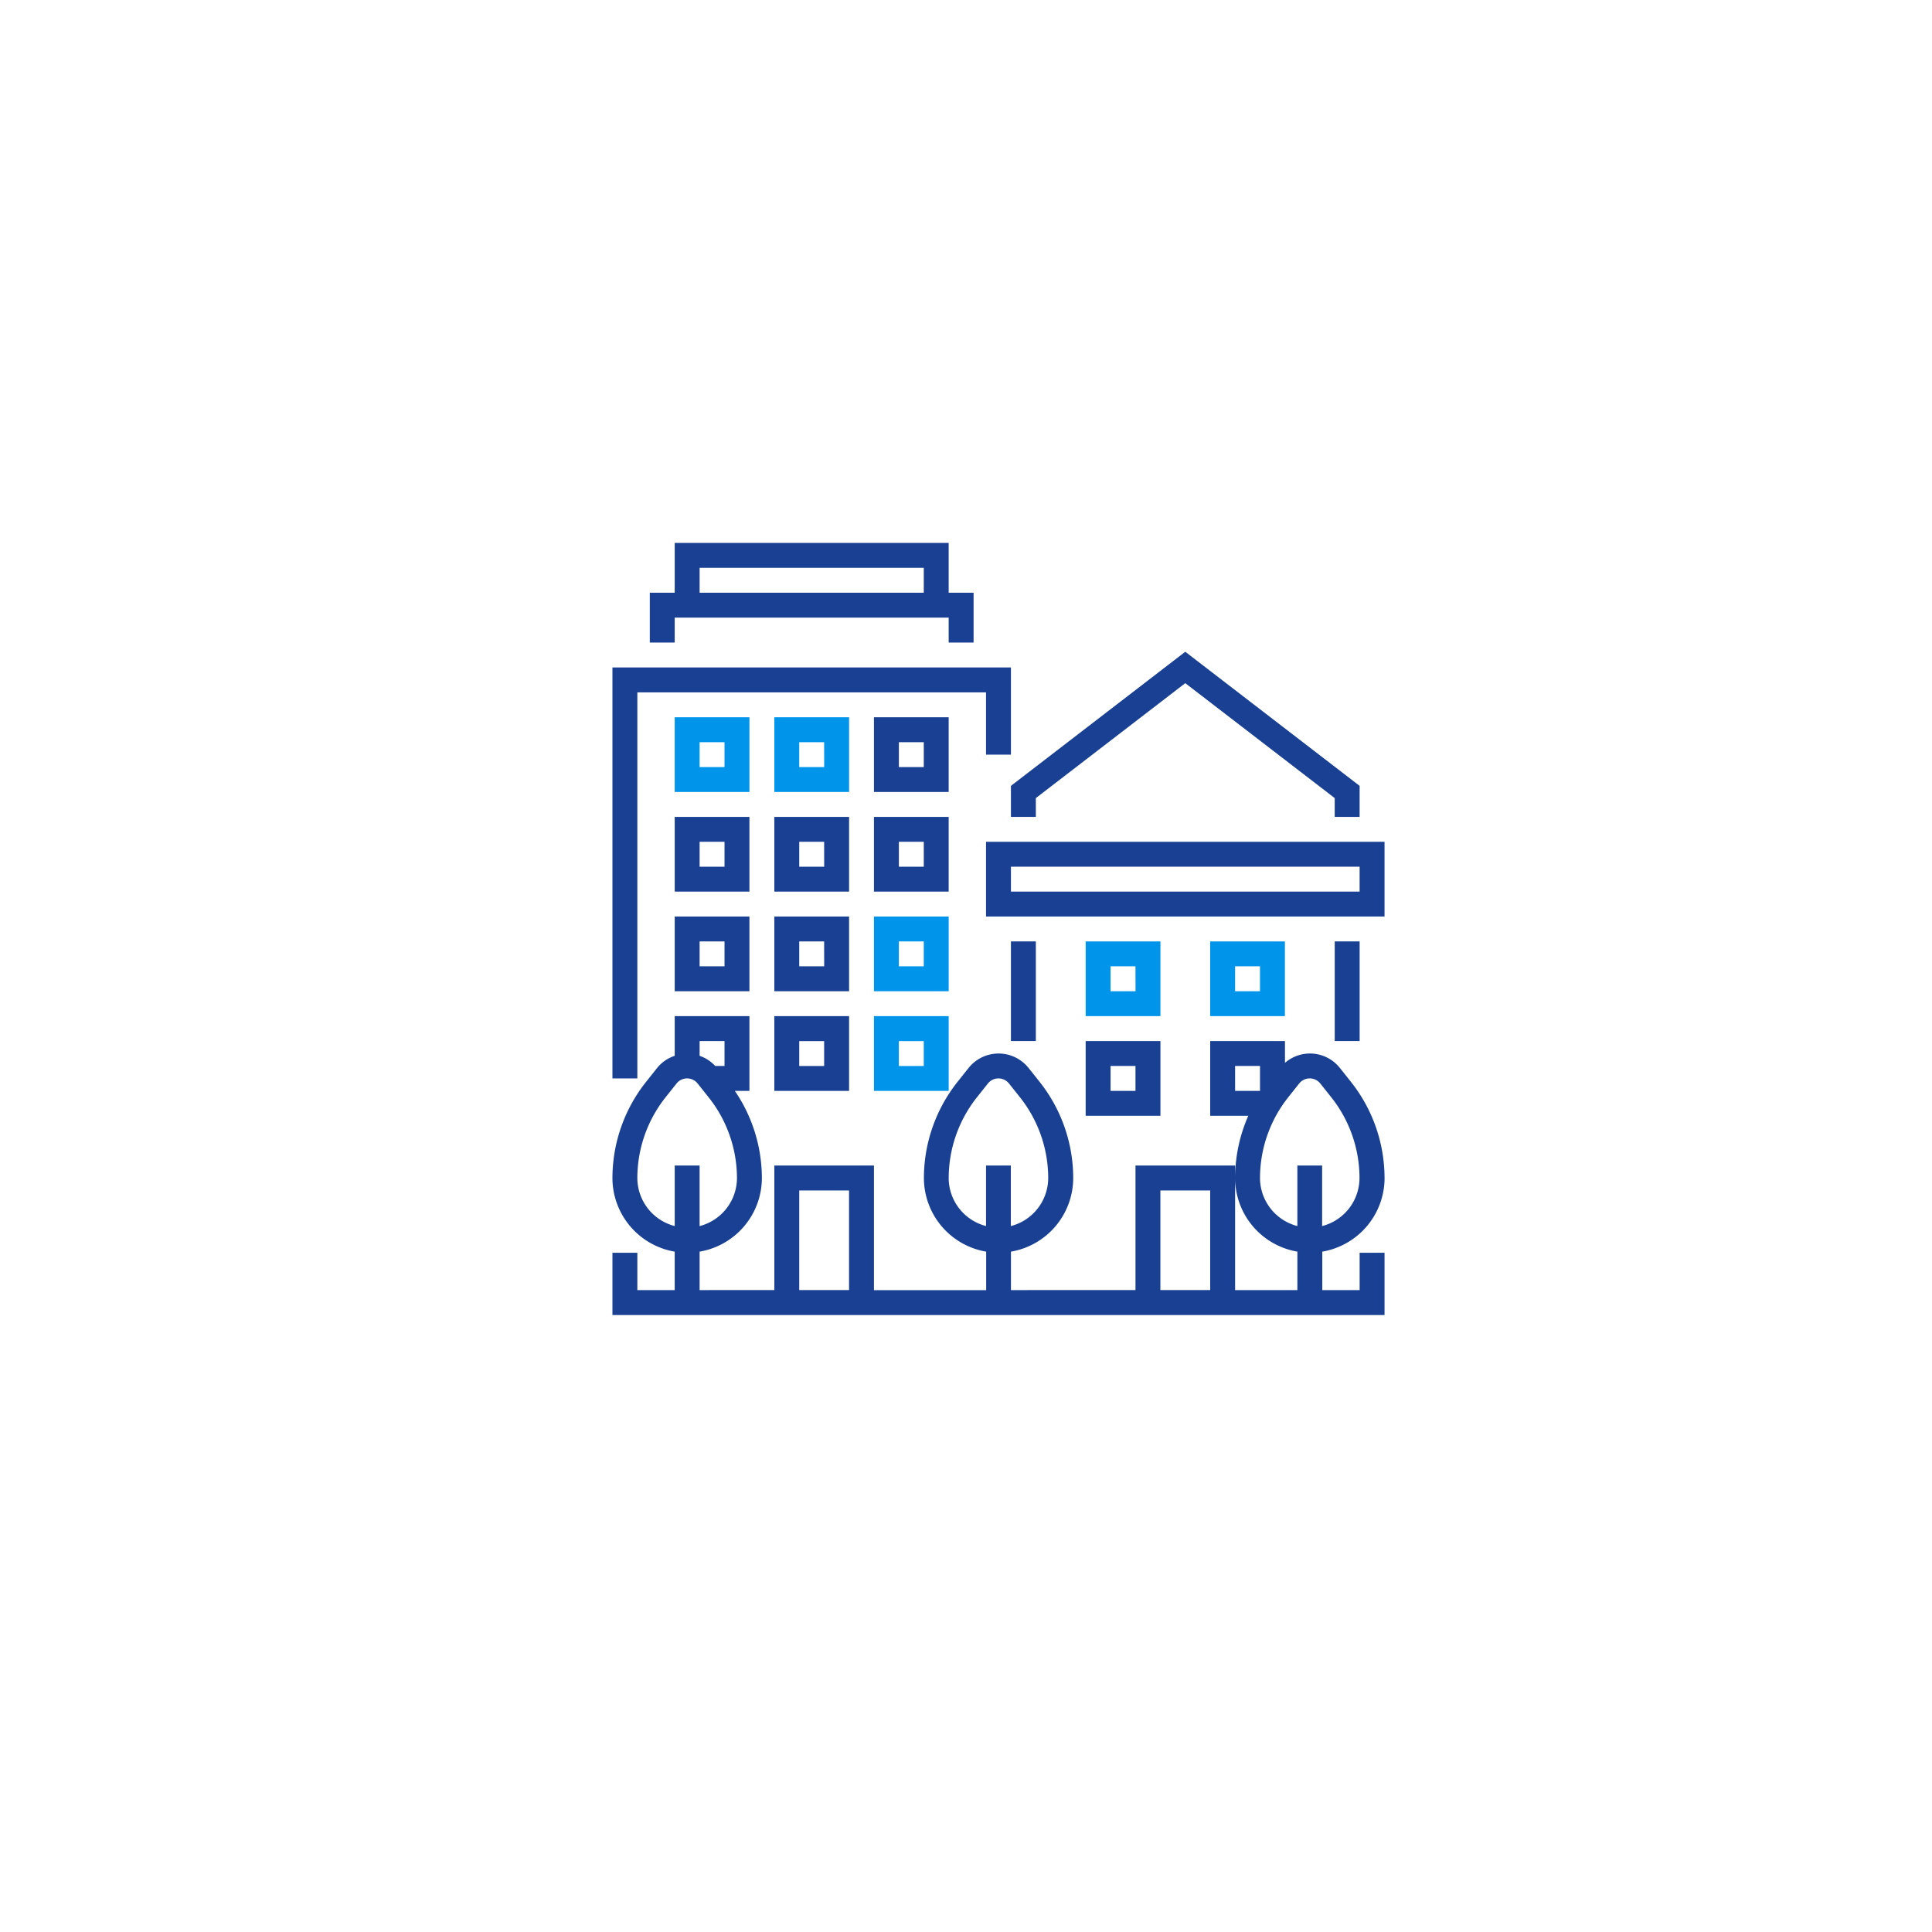 <svg xmlns="http://www.w3.org/2000/svg" xmlns:xlink="http://www.w3.org/1999/xlink" width="142.343" height="142.343" viewBox="0 0 142.343 142.343">
  <defs>
    <filter id="Elipse_483" x="0" y="0" width="142.343" height="142.343" filterUnits="userSpaceOnUse">
      <feOffset input="SourceAlpha"/>
      <feGaussianBlur stdDeviation="8" result="blur"/>
      <feFlood flood-opacity="0.161"/>
      <feComposite operator="in" in2="blur"/>
      <feComposite in="SourceGraphic"/>
    </filter>
    <clipPath id="clip-path">
      <rect id="Rectángulo_3241" data-name="Rectángulo 3241" width="57" height="57" transform="translate(-0.122 0)" fill="none"/>
    </clipPath>
  </defs>
  <g id="Grupo_18136" data-name="Grupo 18136" transform="translate(-534 -4018)">
    <g transform="matrix(1, 0, 0, 1, 534, 4018)" filter="url(#Elipse_483)">
      <circle id="Elipse_483-2" data-name="Elipse 483" cx="47.172" cy="47.172" r="47.172" transform="translate(24 118.34) rotate(-90)" fill="#fff"/>
    </g>
    <g id="Grupo_19002" data-name="Grupo 19002" transform="translate(579.122 4058)">
      <path id="Trazado_10520" data-name="Trazado 10520" d="M31.355,25.451h25.69v1.835H31.355ZM29.52,29.122H58.88V23.617H29.52Z" transform="translate(-1.995 -1.596)" fill="#194093"/>
      <path id="Trazado_10521" data-name="Trazado 10521" d="M31.488,20.766h1.835V19.382l11.01-8.468,11.01,8.468v1.384h1.835V18.48L44.333,8.6,31.488,18.48Z" transform="translate(-2.128 -0.581)" fill="#194093"/>
      <g id="Grupo_19001" data-name="Grupo 19001" transform="translate(0 0)">
        <g id="Grupo_19000" data-name="Grupo 19000" clip-path="url(#clip-path)">
          <path id="Trazado_10522" data-name="Trazado 10522" d="M56.886,49.32a11.418,11.418,0,0,0-2.493-7.109l-.8-1.005a2.81,2.81,0,0,0-4.043-.372V39.227H44.041v5.505h2.807a11.4,11.4,0,0,0-.972,4.588,5.511,5.511,0,0,0,4.588,5.422v2.836H45.876V48.4h-7.34v9.175H29.361V54.742a5.508,5.508,0,0,0,4.588-5.422,11.418,11.418,0,0,0-2.493-7.109l-.8-1.005a2.827,2.827,0,0,0-4.414,0l-.8,1.006a11.419,11.419,0,0,0-2.494,7.109,5.51,5.51,0,0,0,4.588,5.422v2.836H19.268V48.4H11.929v9.175H6.423V54.742A5.508,5.508,0,0,0,11.01,49.32,11.424,11.424,0,0,0,9.02,42.9h1.073V37.392H4.588v2.922A2.791,2.791,0,0,0,3.3,41.2l-.8,1.006A11.418,11.418,0,0,0,0,49.32a5.51,5.51,0,0,0,4.587,5.422v2.836H1.835V54.825H0v4.588H56.886V54.825H55.051v2.753H52.3V54.742a5.51,5.51,0,0,0,4.588-5.422m-32.113,0a9.579,9.579,0,0,1,2.091-5.962l.8-1.007a.993.993,0,0,1,1.549,0l.8,1.006a9.584,9.584,0,0,1,2.091,5.962,3.666,3.666,0,0,1-2.753,3.54V48.4H27.526v4.457a3.667,3.667,0,0,1-2.753-3.54M8.258,39.227v1.835H7.569a2.778,2.778,0,0,0-1.146-.748V39.227ZM1.835,49.32a9.585,9.585,0,0,1,2.091-5.962l.8-1.007a.993.993,0,0,1,1.549,0l.8,1.006A9.584,9.584,0,0,1,9.175,49.32a3.666,3.666,0,0,1-2.753,3.54V48.4H4.588v4.457a3.667,3.667,0,0,1-2.753-3.54m11.928.918h3.67v7.34h-3.67Zm26.608,0h3.67v7.34h-3.67Zm5.505-9.175h1.835V42.9H45.876Zm1.835,8.258A9.579,9.579,0,0,1,49.8,43.358l.8-1.007a.994.994,0,0,1,1.55,0l.8,1.006a9.579,9.579,0,0,1,2.091,5.962,3.666,3.666,0,0,1-2.753,3.54V48.4H50.463v4.457a3.667,3.667,0,0,1-2.753-3.54" transform="translate(0 -2.526)" fill="#194093"/>
          <rect id="Rectángulo_3239" data-name="Rectángulo 3239" width="1.835" height="7.34" transform="translate(29.36 29.36)" fill="#194093"/>
          <rect id="Rectángulo_3240" data-name="Rectángulo 3240" width="1.835" height="7.34" transform="translate(53.216 29.36)" fill="#194093"/>
          <path id="Trazado_10523" data-name="Trazado 10523" d="M52.737,31.488H47.232v5.505h5.505ZM50.9,35.158H49.067V33.323H50.9Z" transform="translate(-3.191 -2.127)" fill="#0095eb"/>
          <path id="Trazado_10524" data-name="Trazado 10524" d="M42.9,31.488H37.392v5.505H42.9Zm-1.835,3.67H39.227V33.323h1.835Z" transform="translate(-2.526 -2.127)" fill="#0095eb"/>
          <path id="Trazado_10525" data-name="Trazado 10525" d="M18.3,13.776H12.792v5.505H18.3Zm-1.835,3.67H14.627V15.611h1.835Z" transform="translate(-0.864 -0.93)" fill="#0095eb"/>
          <path id="Trazado_10526" data-name="Trazado 10526" d="M26.169,13.776H20.664v5.505h5.505Zm-1.835,3.67H22.5V15.611h1.835Z" transform="translate(-1.396 -0.93)" fill="#194093"/>
          <path id="Trazado_10527" data-name="Trazado 10527" d="M10.425,13.776H4.92v5.505h5.505ZM8.59,17.446H6.755V15.611H8.59Z" transform="translate(-0.332 -0.93)" fill="#0095eb"/>
          <path id="Trazado_10528" data-name="Trazado 10528" d="M18.3,21.648H12.792v5.505H18.3Zm-1.835,3.67H14.627V23.483h1.835Z" transform="translate(-0.864 -1.462)" fill="#194093"/>
          <path id="Trazado_10529" data-name="Trazado 10529" d="M26.169,21.648H20.664v5.505h5.505Zm-1.835,3.67H22.5V23.483h1.835Z" transform="translate(-1.396 -1.462)" fill="#194093"/>
          <path id="Trazado_10530" data-name="Trazado 10530" d="M10.425,21.648H4.92v5.505h5.505ZM8.59,25.318H6.755V23.483H8.59Z" transform="translate(-0.332 -1.462)" fill="#194093"/>
          <path id="Trazado_10531" data-name="Trazado 10531" d="M18.3,29.52H12.792v5.505H18.3Zm-1.835,3.67H14.627V31.355h1.835Z" transform="translate(-0.864 -1.994)" fill="#194093"/>
          <path id="Trazado_10532" data-name="Trazado 10532" d="M26.169,29.52H20.664v5.505h5.505Zm-1.835,3.67H22.5V31.355h1.835Z" transform="translate(-1.396 -1.994)" fill="#0095eb"/>
          <path id="Trazado_10533" data-name="Trazado 10533" d="M4.92,35.025h5.505V29.52H4.92Zm1.835-3.67H8.59V33.19H6.755Z" transform="translate(-0.332 -1.994)" fill="#194093"/>
          <path id="Trazado_10534" data-name="Trazado 10534" d="M12.792,42.9H18.3V37.392H12.792Zm1.835-3.67h1.835v1.835H14.627Z" transform="translate(-0.864 -2.526)" fill="#194093"/>
          <path id="Trazado_10535" data-name="Trazado 10535" d="M20.664,42.9h5.505V37.392H20.664Zm1.835-3.67h1.835v1.835H22.5Z" transform="translate(-1.396 -2.526)" fill="#0095eb"/>
          <path id="Trazado_10536" data-name="Trazado 10536" d="M37.392,44.865H42.9V39.36H37.392Zm1.835-3.67h1.835V43.03H39.227Z" transform="translate(-2.526 -2.659)" fill="#194093"/>
          <path id="Trazado_10537" data-name="Trazado 10537" d="M1.835,11.675h25.69v4.588H29.36V9.84H0V40.118H1.835Z" transform="translate(0 -0.664)" fill="#194093"/>
          <path id="Trazado_10538" data-name="Trazado 10538" d="M4.787,5.505H24.972V7.34h1.835V3.67H24.972V0H4.787V3.67H2.952V7.34H4.787Zm1.835-3.67H23.137V3.67H6.622Z" transform="translate(-0.199 0)" fill="#194093"/>
        </g>
      </g>
    </g>
  </g>
</svg>
